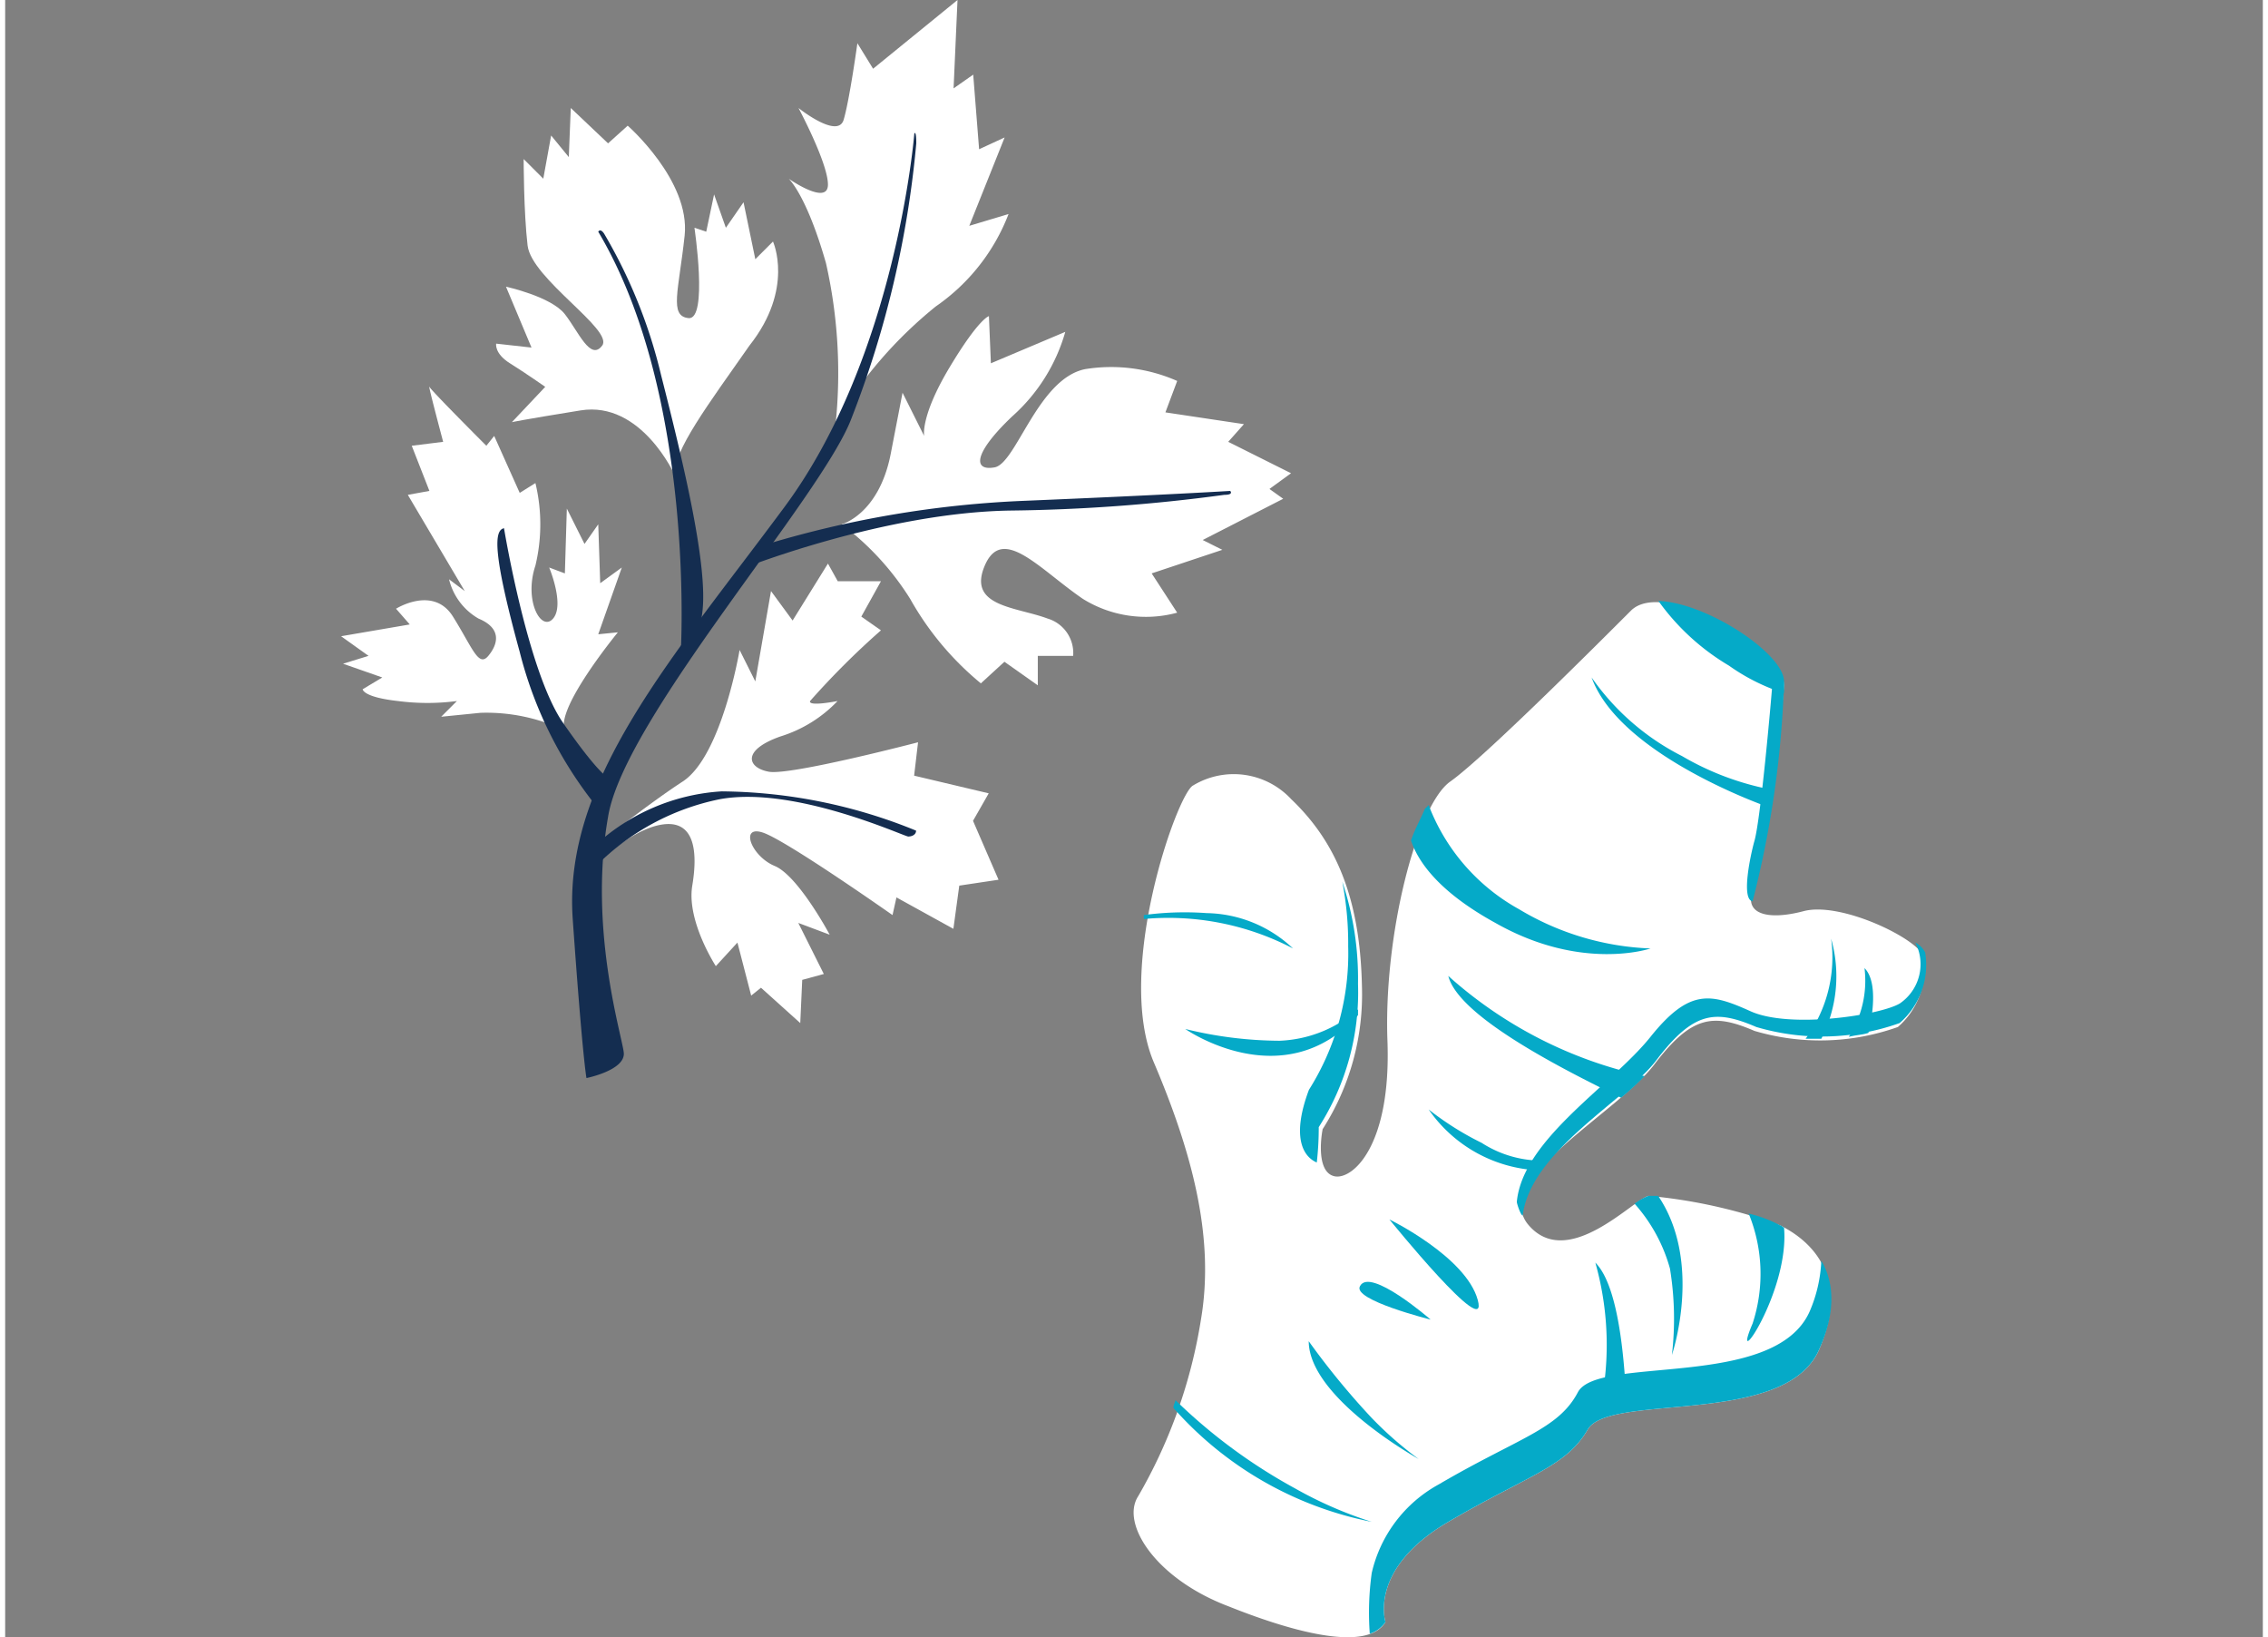 <svg id="Layer_1" data-name="Layer 1" xmlns="http://www.w3.org/2000/svg" viewBox="0 0 115 83.38" width="115" height="83">
  <rect x="0" y="0" width="115" height="83.38" fill="#808080" stroke="none"/>
  <defs>
    <style>
      .cls-1 {
        fill: #fff;
      }

      .cls-2 {
        fill: #05aac8;
      }

      .cls-3 {
        fill: #142d50;
      }
    </style>
  </defs>
  <title>herbs-and-spices</title>
  <g>
    <path class="cls-1" d="M70.31,82.6s-.9-2.7,3.2-5.1,6-2.8,7.1-4.7,10.1-.1,11.8-4.1-.8-5.7-2-6.3a26.55,26.55,0,0,0-6.7-1.5c-.8.2-4.1,3.8-6.1,1.5s4.5-5.7,6.4-8.2,3-2.6,5.1-1.7a11.78,11.78,0,0,0,7.3-.2,3.92,3.92,0,0,0,1.3-3.6c-.3-.9-4.2-2.8-6.1-2.3s-3,.1-2.6-1a77.61,77.61,0,0,0,1.6-10.5c0-1.8-6.1-5.5-7.8-3.8s-7.5,7.5-9.2,8.7-3.4,7.8-3.2,13.2-1.8,7.1-2.7,6.9-.7-1.9-.6-2.4a12.72,12.72,0,0,0,2-7.3c-.1-4.6-1.4-7.4-3.6-9.5a4,4,0,0,0-5-.7c-.8.4-4,9.4-2,14.1s3.1,9,2.4,13.1a26.07,26.07,0,0,1-3.2,9c-.9,1.4.9,4.2,4.6,5.6C65.81,83.2,69.41,84.1,70.31,82.6Z"/>
    <g>
      <path class="cls-2" d="M66.81,59.2a15.51,15.51,0,0,0,.1-1.8,12.72,12.72,0,0,0,2-7.3,15.57,15.57,0,0,0-.8-5.2,16.61,16.61,0,0,1,.3,3.3,13,13,0,0,1-2,7.3C65.51,57.9,66.11,58.9,66.81,59.2Z"/>
      <path class="cls-2" d="M96.51,51.1c-1,.6-5.6,1.3-7.6.4s-3.1-1.2-5.1,1.3S77.31,58,77,61.2c0,.1.2.7.3.7.4-3.3,5.3-5.9,6.8-7.9,1.9-2.5,3-2.6,5.1-1.7a11.78,11.78,0,0,0,7.3-.2,3.92,3.92,0,0,0,1.3-3.6,1.21,1.21,0,0,0-.5-.5A2.42,2.42,0,0,1,96.51,51.1Z"/>
      <path class="cls-2" d="M89.11,42.8c-.2.7-.7,3-.1,3.1a51.35,51.35,0,0,0,1.6-11.1,2.14,2.14,0,0,0-.5-1.1C89.91,36.3,89.41,41.7,89.11,42.8Z"/>
    </g>
    <g>
      <path class="cls-2" d="M58,46.6v.2a13.73,13.73,0,0,1,7.6,1.5,6.56,6.56,0,0,0-4.4-1.8A15.56,15.56,0,0,0,58,46.6Z"/>
      <path class="cls-2" d="M75.91,47c4.4,2.5,7.9,1.3,7.9,1.3a14,14,0,0,1-6.7-2,10.21,10.21,0,0,1-4.6-5.3l-.2.2c-.2.5-.5,1-.7,1.6C71.91,43.7,72.81,45.3,75.91,47Z"/>
      <path class="cls-2" d="M68.91,51.7v-.3a6.42,6.42,0,0,1-4,1.6,20.42,20.42,0,0,1-4.8-.6S65.11,55.9,68.91,51.7Z"/>
      <path class="cls-2" d="M69.61,77.5a20.48,20.48,0,0,1-3.9-1.7,27.73,27.73,0,0,1-6.1-4.5c0,.1-.1.2-.1.4A18.16,18.16,0,0,0,69.61,77.5Z"/>
      <path class="cls-2" d="M88.81,61.8a8.11,8.11,0,0,1,.2,5.6c-1.2,2.8,1.9-1.6,1.6-4.9-.1,0-.1-.1-.2-.1A6.58,6.58,0,0,0,88.81,61.8Z"/>
      <path class="cls-2" d="M81,64.3a15.4,15.4,0,0,1,.1,8,5.55,5.55,0,0,1,1.5-.4C82.51,69.4,82.21,65.5,81,64.3Z"/>
      <path class="cls-2" d="M94.91,52.6c.2-.8.5-2.6-.2-3.3a5.28,5.28,0,0,1-.8,3.5C94.31,52.7,94.61,52.7,94.91,52.6Z"/>
      <path class="cls-2" d="M75.21,58.2a15.14,15.14,0,0,1-2.7-1.7,7.2,7.2,0,0,0,5.6,3.1c.1-.2.3-.3.4-.5A5.66,5.66,0,0,1,75.21,58.2Z"/>
      <path class="cls-2" d="M84.21,30.6a11.83,11.83,0,0,0,3.6,3.3,10.21,10.21,0,0,0,2.8,1.4v-.6C90.61,33.3,86.71,30.7,84.21,30.6Z"/>
      <path class="cls-2" d="M91.71,52.9h.8a7,7,0,0,0,.5-5.1A7,7,0,0,1,91.71,52.9Z"/>
      <path class="cls-2" d="M83,61.3a8.27,8.27,0,0,1,1.8,3.3,15.82,15.82,0,0,1,.1,4.4s1.6-4.7-.7-8.1h-.5A2.7,2.7,0,0,0,83,61.3Z"/>
      <path class="cls-2" d="M89.81,41.1c0-.3.1-.6.1-.9a14.27,14.27,0,0,1-4.5-1.7,12.49,12.49,0,0,1-4.6-4C82.11,38.1,88.41,40.6,89.81,41.1Z"/>
      <path class="cls-2" d="M73.51,49.7c.5,2,5.5,4.6,8.8,6.2a13.84,13.84,0,0,0,1.2-1.1A21.86,21.86,0,0,1,73.51,49.7Z"/>
      <path class="cls-2" d="M72,74.3a18.42,18.42,0,0,1-2.4-2.1,38.56,38.56,0,0,1-3.2-3.9C66.41,71.2,72,74.3,72,74.3Z"/>
      <path class="cls-2" d="M70.51,62.1s5.1,6.3,4.5,4.1S70.51,62.1,70.51,62.1Z"/>
      <path class="cls-2" d="M72.61,67.2s-3.1-2.7-3.6-1.7C68.61,66.2,72.61,67.2,72.61,67.2Z"/>
    </g>
    <path class="cls-2" d="M92.51,64.2a7.26,7.26,0,0,1-.6,2.6c-1.8,4-10.8,2.2-11.8,4.1s-3,2.3-7.1,4.7a6.9,6.9,0,0,0-3.4,4.5,14.62,14.62,0,0,0-.1,3.1,1.56,1.56,0,0,0,.8-.6s-.9-2.7,3.2-5.1,6-2.8,7.1-4.7,10.1-.1,11.8-4.1C93.31,66.7,93.11,65.2,92.51,64.2Z"/>
  </g>
  <g>
    <path class="cls-1" d="M28.51,37.2a9.27,9.27,0,0,0-4.3-.9l-2,.2.8-.8a11.59,11.59,0,0,1-3,0c-1.8-.2-1.8-.6-1.8-.6l1-.6-2-.7,1.3-.4-1.4-1,3.5-.6-.7-.8s1.9-1.2,2.9.4,1.3,2.6,1.8,2,.7-1.4-.5-1.9a3.17,3.17,0,0,1-1.5-2l.8.6-2.9-4.9,1.1-.2-.9-2.3,1.6-.2s-.8-3-.7-2.8,2.9,3,2.9,3l.4-.5,1.3,2.9.8-.5a9,9,0,0,1,0,4.2c-.6,1.8.3,3.4.9,2.7s-.2-2.6-.2-2.6l.8.3.1-3.3.9,1.8.7-1,.1,3,1.1-.8-1.2,3.4,1-.1S28,36.1,28.51,37.2Z"/>
    <path class="cls-1" d="M29.41,43.6s3.1-2.5,5.1-3.8,2.9-6.7,2.9-6.7l.8,1.6.8-4.6,1.1,1.5,1.8-2.9.5.9h2.2l-1,1.8,1,.7A40.77,40.77,0,0,0,41,35.7c-.1.3,1.4,0,1.4,0a6.77,6.77,0,0,1-2.9,1.8c-2,.7-1.7,1.6-.6,1.8s7.6-1.5,7.6-1.5l-.2,1.7,3.8.9-.8,1.4,1.3,3-2,.3-.3,2.2-2.9-1.6-.2.9s-5.4-3.8-6.6-4.2-.6,1.2.6,1.7S42,47.6,42,47.6l-1.6-.6,1.3,2.6-1.1.3-.1,2.2-2-1.8-.5.4-.7-2.7-1.1,1.2s-1.5-2.3-1.2-4.1.1-3.4-1.6-3.1-3.6,2.3-3.6,2.3Z"/>
    <path class="cls-1" d="M34.11,24.2s-1.7-3.8-4.8-3.3-3.5.6-3.5.6l1.7-1.8s-1-.7-1.8-1.2-.7-1-.7-1l1.8.2-1.3-3.1s2.3.5,3,1.4,1.3,2.4,1.9,1.6-3.6-3.4-3.8-5.1-.2-4.4-.2-4.4l1,1,.4-2.2.9,1.1.1-2.5,1.9,1.8,1-.9s3.2,2.8,2.9,5.6-.8,4.1.2,4.2.3-4.6.3-4.6l.6.2.4-1.9.6,1.7.9-1.3.6,2.9.9-.9s1.1,2.4-1.2,5.3C35.81,20.6,34,23,34.11,24.2Z"/>
    <path class="cls-1" d="M42.31,21.5a25.36,25.36,0,0,0-.5-8.1c-1-3.5-1.9-4.3-1.9-4.3s2,1.4,2,.3-1.5-3.9-1.5-3.9,2,1.6,2.3.6.7-3.9.7-3.9l.8,1.3L48.51,0l-.2,4.5,1-.7.3,3.8,1.3-.6-1.8,4.5,2-.6a10.13,10.13,0,0,1-3.7,4.7A21.83,21.83,0,0,0,42.31,21.5Z"/>
    <path class="cls-1" d="M42.61,26.7s1.9-.5,2.5-3.6l.6-3.1,1.1,2.2s-.2-1,1.3-3.5,2-2.6,2-2.6l.1,2.4L54,16.9a9.08,9.08,0,0,1-2.7,4.3c-2,1.9-2,2.8-.9,2.6s2.2-4.5,4.6-5a8.33,8.33,0,0,1,4.7.6l-.6,1.6,4,.6-.8.9,3.2,1.6-1.1.8.7.5L61,27.5l1,.5-3.6,1.2,1.3,2a6.08,6.08,0,0,1-4.8-.7c-2.2-1.5-4.1-3.8-5-1.7s1.6,2.1,3.2,2.7a1.83,1.83,0,0,1,1.3,1.9h-1.8v1.5l-1.7-1.2-1.2,1.1a15.18,15.18,0,0,1-3.6-4.3A14.09,14.09,0,0,0,42.61,26.7Z"/>
    <path class="cls-3" d="M46.41,7.3c0-.7-.1-.5-.1-.5s-.9,11.3-6.6,19-11.3,13.9-10.8,21,.7,8.1.7,8.1,2-.4,1.9-1.3-1.8-6.3-.8-12c.8-5,10.9-16.3,12.4-20.3A51.12,51.12,0,0,0,46.41,7.3Z"/>
    <path class="cls-3" d="M38.51,27.8A52.89,52.89,0,0,1,52,25.5c7.2-.3,10.4-.5,10.4-.5s.2.2-.3.2a88.23,88.23,0,0,1-10.9.8c-6.4.1-13.5,2.9-13.5,2.9Z"/>
    <path class="cls-3" d="M30.21,11.8s.1-.2.3.1a26,26,0,0,1,2.9,7.2c1.2,4.7,2.4,9.8,2.1,12.1s-1.1,2.1-1.1,2.1S35.21,20.2,30.21,11.8Z"/>
    <path class="cls-3" d="M25.41,26.9s1.2,7.3,3,9.9,2.3,2.8,2.3,2.8l-.8,1.2a20.62,20.62,0,0,1-3.7-7.6C24.81,28.1,24.91,27,25.41,26.9Z"/>
    <path class="cls-3" d="M30,43.1a10.44,10.44,0,0,1,6.5-2.8,26.67,26.67,0,0,1,9.9,2c0,.2-.2.3-.4.3s-5.8-2.6-9.6-1.9a12.31,12.31,0,0,0-6.3,3.4Z"/>
  </g>
</svg>

